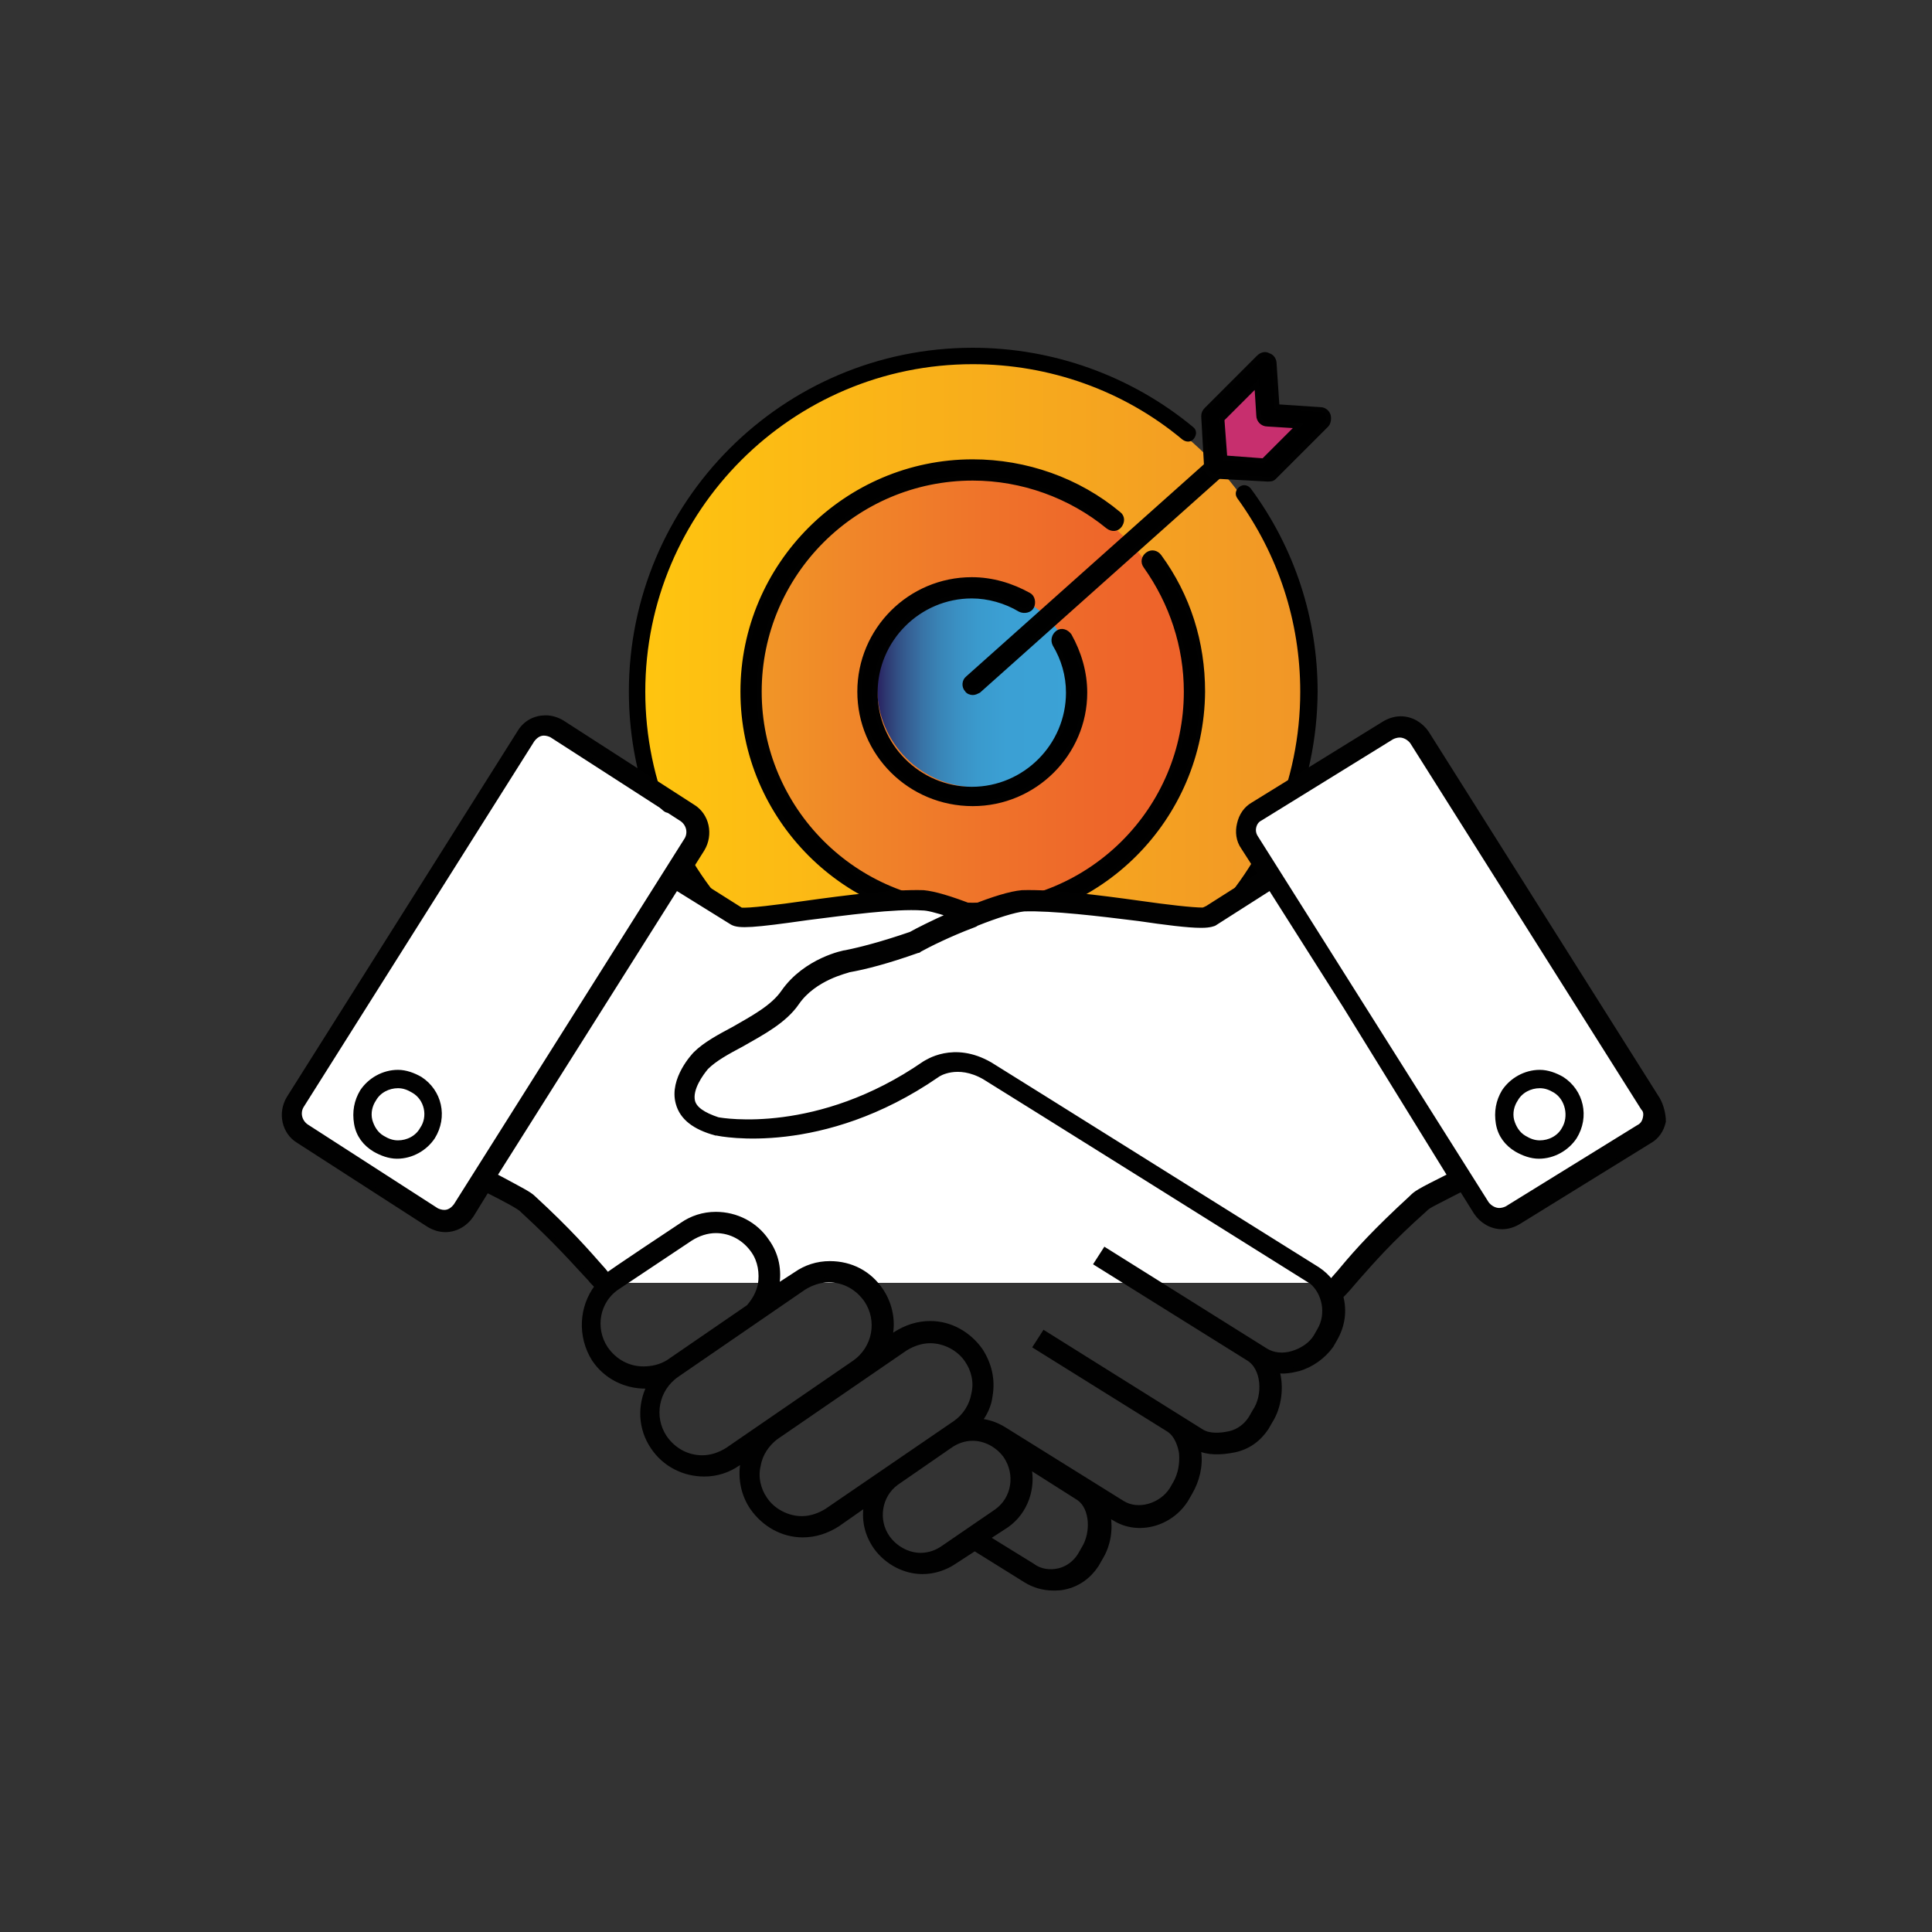 <svg xmlns="http://www.w3.org/2000/svg" xmlns:xlink="http://www.w3.org/1999/xlink" viewBox="0 0 200 200"><rect x="0" y="0" width="200" height="200" fill="#333333" stroke="none"/><style>.st0{display:none}.st1{display:inline}.st2{enable-background:new}.st8{fill:#fff}.st12,.st15,.st9{stroke-miterlimit:10}.st9{fill:none;stroke:#000;stroke-width:2;stroke-linecap:round;stroke-linejoin:round}.st12,.st15{stroke:#010101;stroke-width:.5}.st15{fill:#010101}.st19{fill:#3ba2d6;stroke-width:2}.st19,.st22,.st23,.st25{stroke:#000;stroke-miterlimit:10}.st22{fill:none;stroke-width:2;stroke-linejoin:round}.st23,.st25{fill:#fff}.st23{stroke-width:2;stroke-linejoin:round}.st25{stroke-width:2.5}</style><g id="Layer_1" class="st0"><g class="st1"><g class="st2"><linearGradient id="SVGID_2_" gradientUnits="userSpaceOnUse" x1="64.48" y1="87.21" x2="97.31" y2="87.21" gradientTransform="matrix(1 0 0 -1 0 202)"><stop offset="0" stop-color="#ffc50f"/><stop offset="1" stop-color="#f19627"/></linearGradient><path d="M97.3 103.5v12.3c-1-1.2-2.5-2.1-4.1-2.1-3.4 0-6.2 2.8-6.2 6.2s2.8 6.2 6.2 6.2c1.6 0 3.2-.9 4.1-2.1v12.3H70.6c-3.4 0-6.2-2.8-6.2-6.2v-26.7h12.3c-1.2-1.2-2.1-2.5-2.1-4.1 0-3.4 2.8-6.2 6.2-6.2s6.2 2.8 6.2 6.2c0 1.6-.8 3.1 0 4.1h4.4l5.9.1z" fill="url(#SVGID_2_)" stroke="#000" stroke-width="2" stroke-miterlimit="10"/></g><g class="st2"><linearGradient id="SVGID_3_" gradientUnits="userSpaceOnUse" x1="87.13" y1="82.205" x2="130.23" y2="82.205" gradientTransform="matrix(1 0 0 -1 0 202)"><stop offset="0" stop-color="#c72f6e"/><stop offset="1" stop-color="#c72f6e"/></linearGradient><path d="M97.4 103.4h12.3c-1.2 1-2.1 2.5-2.1 4.1 0 3.4 2.8 6.2 6.2 6.2s6.2-2.8 6.2-6.2c0-1.6-.9-3.2-2.1-4.1h12.3v26.7c0 3.4-2.8 6.2-6.2 6.2H97.4V124c-1.2 1.2-2.5 2.1-4.1 2.1-3.4 0-6.2-2.8-6.2-6.2s2.8-6.2 6.2-6.2c1.6 0 3.1.8 4.1 0v-10.3z" fill="url(#SVGID_3_)" stroke="#000" stroke-width="2" stroke-miterlimit="10"/></g><g opacity=".8"><linearGradient id="SVGID_4_" gradientUnits="userSpaceOnUse" x1="108.53" y1="135.374" x2="147.272" y2="135.374" gradientTransform="matrix(1 0 0 -1 0 202)"><stop offset="0" stop-color="#292161"/><stop offset=".005" stop-color="#292262"/><stop offset=".097" stop-color="#2f3f76"/><stop offset=".194" stop-color="#33568b"/><stop offset=".296" stop-color="#376b9e"/><stop offset=".404" stop-color="#397db0"/><stop offset=".52" stop-color="#3a8cbf"/><stop offset=".646" stop-color="#3a98cb"/><stop offset=".791" stop-color="#3ba0d3"/><stop offset="1" stop-color="#3ba2d6"/></linearGradient><path d="M108.5 75.4l3.1-11.9c.7 1.4 1.9 2.6 3.4 3 3.3.9 6.7-1.1 7.5-4.4.9-3.3-1.1-6.7-4.4-7.5-1.5-.4-3.3 0-4.5.9l3.1-11.9 25.8 6.8c3.3.9 5.2 4.2 4.4 7.5l-6.8 25.8-11.9-3.1c.9 1.4 1.3 3 .9 4.5-.9 3.3-4.2 5.2-7.5 4.4-3.3-.9-5.2-4.2-4.4-7.5.4-1.5 1.6-2.8 1-4l-4.3-1.1-5.4-1.5z" fill="url(#SVGID_4_)" stroke="#000" stroke-width="2" stroke-miterlimit="10"/></g><g class="st2"><linearGradient id="SVGID_5_" gradientUnits="userSpaceOnUse" x1="64.61" y1="114.785" x2="107.7" y2="114.785" gradientTransform="matrix(1 0 0 -1 0 202)"><stop offset="0" stop-color="#f19627"/><stop offset="1" stop-color="#ee622a"/></linearGradient><path d="M97.4 103.6H85.1c1.2-1 2.1-2.5 2.1-4.1 0-3.4-2.8-6.2-6.2-6.2-3.4 0-6.2 2.8-6.2 6.2 0 1.6.9 3.2 2.1 4.1H64.6V77c0-3.4 2.8-6.2 6.2-6.2h26.7v12.3c1.2-1.2 2.5-2.1 4.1-2.1 3.4 0 6.2 2.8 6.2 6.2s-2.8 6.2-6.2 6.2c-1.6 0-3.1-.8-4.1 0v4.4l-.1 5.8z" fill="url(#SVGID_5_)" stroke="#000" stroke-width="2" stroke-miterlimit="10"/></g><path class="st8" d="M20.5 113.1s3.3 7.5 3.3 7.4 10 7.8 10.7 8.2c.7.4 13.2 7.7 13.2 7.7l3.8 2.2h4.6l1.3-1.3V135l2.6-1.5 4.5 2.7 2.9-.4 1.6-1.3s.7-1.1.8-1.4c.1-.3 1.7-2.1 1.4-2.1-.3-.1 3.8-1.6 3.8-1.6l1.4-1.7v-4.8l-.7-1.8 2.6-2.5.5-2.6-2-3s-7.2-4.2-7.7-4.5c-.5-.3-5.2-3.7-5.2-3.7l-.9-1.5s2.9-2.9 2.7-3.1c-.2-.1 0-3.6 0-3.6l-3-2.1-5.3-3.1s-6.5-3.4-7.1-3.6-6.9-.9-7.5-.9-3 1.3-4.5.8c-1.4-.5-5.1 1.4-5.1 1.4l-12.7 24z"/><path class="st9" d="M50.2 97.6L76.8 113c2 1.1 2.6 3.7 1.5 5.6l-.2.4c-1.1 2-3.7 2.6-5.6 1.5m-19.1-11L74.9 122c2 1.1 2.6 3.7 1.5 5.6l-.2.4c-1.1 2-3.7 2.6-5.6 1.5L49 117m19 11.1c2 1.1 2.6 3.6 1.5 5.6l-.2.4c-1.1 2-3.7 2.6-5.6 1.5l-19-11.1m11.4 6.7c2 1.1 2.6 3.6 1.5 5.6l-.2.4c-1.1 2-3.7 2.6-5.6 1.5L34 128.4c-10.6-6.1-13.9-16.5-13.9-16.5L2.5 101.7"/><path class="st9" d="M15.6 79.2l17.6 10.2 5.7-1.5c5.3-1.4 10.9-.6 15.6 2.1l9.2 5.3c2 1.1 2.6 3.7 1.5 5.6l-.2.4c-1.1 2-3.7 2.6-5.6 1.5"/><path class="st8" d="M180.4 116.8s-3.3 7.5-3.3 7.4-10 7.8-10.7 8.2c-.7.4-13.2 7.7-13.2 7.7l-3.8 2.2h-4.6l-1.3-1.3v-2.3l-2.6-1.5-4.5 2.7-2.9-.4-1.6-1.3s-.7-1.1-.8-1.4-1.7-2.1-1.4-2.1c.3-.1-3.8-1.6-3.8-1.6l-1.4-1.7v-4.7l.7-1.8-2.6-2.5-.5-2.6 2-3s7.2-4.2 7.7-4.5c.5-.3 5.2-3.7 5.2-3.7l.9-1.5s-2.9-2.9-2.7-3.1c.2-.1 0-3.6 0-3.6l3-2.1 5.3-3.1s6.5-3.4 7.1-3.6 6.9-.9 7.4-.9 3 1.3 4.4.8c1.4-.5 5.1 1.4 5.1 1.4l12.9 23.9z"/><path class="st9" d="M150.7 101.3l-26.6 15.4c-2 1.1-2.6 3.7-1.5 5.6l.2.4c1.1 2 3.7 2.6 5.6 1.5m19.2-11L126 125.7c-2 1.1-2.6 3.6-1.5 5.6l.2.4c1.1 2 3.6 2.6 5.6 1.5l21.5-12.5m-18.9 11.1c-2 1.1-2.6 3.6-1.5 5.6l.2.4c1.1 2 3.6 2.6 5.6 1.5l19-11.1m-11.4 6.7c-2 1.1-2.6 3.6-1.5 5.6l.2.4c1.1 2 3.6 2.6 5.6 1.5l17.8-10.3c10.6-6.1 13.9-16.5 13.9-16.5l17.6-10.2"/><path class="st9" d="M185.3 82.8L167.8 93l-5.7-1.5c-5.3-1.4-10.9-.6-15.6 2.1l-9.2 5.3c-2 1.1-2.6 3.7-1.5 5.6l.2.4c1.1 2 3.6 2.6 5.6 1.5"/></g></g><g id="Layer_2"><linearGradient id="SVGID_6_" gradientUnits="userSpaceOnUse" x1="66.225" y1="130.405" x2="135.092" y2="130.405" gradientTransform="matrix(1 0 0 -1 0 202)"><stop offset="0" stop-color="#ffc50f"/><stop offset="1" stop-color="#f19627"/></linearGradient><circle cx="100.7" cy="71.6" r="34.4" fill="url(#SVGID_6_)"/><linearGradient id="SVGID_7_" gradientUnits="userSpaceOnUse" x1="78.543" y1="130.62" x2="122.996" y2="130.62" gradientTransform="matrix(1 0 0 -1 0 202)"><stop offset="0" stop-color="#f19627"/><stop offset=".234" stop-color="#f08529"/><stop offset=".527" stop-color="#ef732a"/><stop offset=".791" stop-color="#ee672a"/><stop offset="1" stop-color="#ee622a"/></linearGradient><circle cx="100.8" cy="71.4" r="22.2" fill="url(#SVGID_7_)"/><path id="XMLID_34_" class="st12" d="M100.7 95.4c-13.1 0-23.8-10.7-23.8-23.8s10.7-23.8 23.8-23.8c5.5 0 10.9 1.9 15.1 5.4.4.3.4.8.1 1.2s-.8.4-1.2.1c-3.9-3.2-8.9-5-14-5-12.2 0-22.1 9.9-22.1 22.1 0 12.2 9.9 22.1 22.1 22.1 12.2 0 22.1-9.9 22.1-22.1 0-4.7-1.5-9.2-4.2-13-.3-.4-.2-.9.2-1.2.4-.3.9-.2 1.2.2 3 4.1 4.5 8.9 4.5 14-.1 13.1-10.7 23.8-23.8 23.8z"/><linearGradient id="SVGID_8_" gradientUnits="userSpaceOnUse" x1="90.78" y1="130.782" x2="111.335" y2="130.782" gradientTransform="matrix(1 0 0 -1 0 202)"><stop offset="0" stop-color="#292161"/><stop offset=".05" stop-color="#2e3a72"/><stop offset=".106" stop-color="#325085"/><stop offset=".169" stop-color="#366397"/><stop offset=".238" stop-color="#3875a8"/><stop offset=".314" stop-color="#3984b6"/><stop offset=".403" stop-color="#3a90c3"/><stop offset=".509" stop-color="#3a9acd"/><stop offset=".653" stop-color="#3ba0d4"/><stop offset="1" stop-color="#3ba2d6"/></linearGradient><circle cx="101.1" cy="71.2" r="10.3" fill="url(#SVGID_8_)"/><path id="XMLID_33_" class="st12" d="M100.7 83.2C94.2 83.2 89 78 89 71.6c0-6.4 5.2-11.6 11.6-11.6 2.1 0 4.1.6 5.9 1.6.4.2.5.8.3 1.2-.2.4-.8.5-1.2.3-1.5-.9-3.3-1.4-5-1.4-5.5 0-10 4.5-10 10s4.5 10 10 10 10-4.5 10-10c0-1.8-.5-3.5-1.4-5-.2-.4-.1-.9.3-1.2s.9-.1 1.2.3c1 1.8 1.6 3.8 1.6 5.9 0 6.3-5.2 11.5-11.6 11.5z"/><path id="XMLID_35_" d="M100.7 107.2c-19.6 0-35.6-16-35.6-35.6S81 36 100.7 36c8.3 0 16.4 2.9 22.8 8.2.4.3.4.8.1 1.2-.3.4-.8.4-1.2.1-6.1-5.1-13.8-7.8-21.7-7.8-18.7 0-33.9 15.2-33.9 33.9s15.2 33.9 33.9 33.9 33.9-15.2 33.9-33.9c0-7.3-2.3-14.2-6.5-20-.3-.4-.2-.9.2-1.2.4-.3.9-.2 1.2.2 4.5 6.1 6.9 13.4 6.9 21-.1 19.6-16.1 35.6-35.7 35.6z"/><linearGradient id="SVGID_9_" gradientUnits="userSpaceOnUse" x1="125.404" y1="158.436" x2="135.092" y2="158.436" gradientTransform="matrix(1 0 0 -1 0 202)"><stop offset="0" stop-color="#c72f6e"/><stop offset="1" stop-color="#c72f6e"/></linearGradient><path d="M131.2 38.3l.4 4.3s1.7.5 1.8.5h1.7v1.2l-1 1.3-2 2.9-2.3.4h-2.2s-1.5-.1-1.5-.3c.1-.2-.7-3.6-.7-3.8.1-.2.3-2.2.5-2.3.2-.1 3.5-3.5 3.6-3.5.2-.2 1.7-.7 1.7-.7z" fill="url(#SVGID_9_)"/><g id="XMLID_28_"><path id="XMLID_32_" class="st12" d="M100.7 71.7c-.2 0-.5-.1-.6-.3-.3-.3-.3-.9.1-1.2l25.1-22.4c.3-.3.9-.3 1.2.1.3.3.3.9-.1 1.2l-25.1 22.4c-.2.1-.4.2-.6.2z"/><path id="XMLID_29_" class="st12" d="M131.2 49.6l-5.4-.3c-.5 0-.9-.4-.9-.9l-.3-5.3c0-.3.1-.5.3-.7l5.4-5.4c.3-.3.7-.4 1-.2.4.1.6.5.6.8l.3 4.5 4.5.3c.4 0 .7.3.8.6.1.4 0 .8-.2 1l-5.4 5.4c-.2.2-.4.2-.7.2zm-4.4-2.2l4 .3 3.6-3.6-3.2-.2c-.5 0-.9-.4-.9-.9l-.2-3.2-3.6 3.6.3 4z"/></g><path class="st8" d="M69.9 90.7l6.9 4.9s9.5-1.6 10.6-1.7c1.1-.1 5.7-1.5 5.6-.7-.1.8 4.1.3 4.1.3l3.7 1.5 2.4-.4 3.2-1.3s7.3 1 7.5 1c.2-.1 5.7.4 5.7.4l3.6-.4 3.5-.4 3.9-3.1s-1.1-3.4-.9-3.7c.2-.3-.4-3 0-3.1.4-.1 4.1-2.5 4.1-2.5s7.9-5.5 8.4-5.4c.5.1 2.5-1 2.5-1s2.3 1 2.7 1.7c.4.7 2.7 4.5 2.7 4.5l20.8 32.9v2.5l-3 2.7-8.7 5.4-3.3.8-1.2.7-3.9-5-.6 1.5-4.2 2.1-7.6 7.9H62.8l-3.3-3.2-5.3-5.4-3.8-1.8-1.4 2.8-2.3 1.1-1.7-.1-9.3-4.8-4.8-4.5v-2.6l3.1-5.5 20.4-32.7 1.6-.9 3.1 1 4 1.9s.7 2.3 1.9 2.2c1.2-.1 3.4 4.2 4.2 3.8.7-.4 2.8 1.4 2.8 1.4l-1.7 3.1-.4 2.1z"/><path class="st15" d="M171.6 113.8l-23.9-37.9c-.6-.9-1.6-1.5-2.7-1.5-.6 0-1.2.2-1.7.5l-13.6 8.4c-.7.4-1.2 1.1-1.4 2-.2.8-.1 1.7.4 2.4l1.8 2.8L125 94c-.2.1-.4.2-.5.2-1.1 0-3.7-.3-6.5-.7-4.3-.6-9.1-1.2-12.2-1.1-1.2.1-3.1.7-5.1 1.5-2.3-.9-4-1.4-5.1-1.5-3.1-.1-7.9.5-12.2 1.1-2.8.4-6 .8-6.7.7L71 90.6l1.7-2.7c.9-1.5.5-3.5-1-4.4l-13.5-8.7c-.5-.3-1.1-.5-1.7-.5-1.1 0-2.1.5-2.7 1.5l-23.9 37.9c-.9 1.5-.5 3.5 1 4.4l13.5 8.7c.5.3 1.1.5 1.7.5 1.1 0 2.1-.6 2.7-1.5l1.6-2.6c1.8.9 3.5 1.8 3.7 2.1 3.6 3.3 5.4 5.4 7 7.1.2.3.5.5.7.8-1.6 2.1-1.8 5.1-.3 7.5 1.2 1.8 3.2 2.8 5.3 2.8h.4c-1 2-.9 4.4.4 6.3 1.2 1.8 3.2 2.8 5.3 2.8 1.3 0 2.5-.4 3.5-1.1l.5-.3v.2c-.3 1.7.1 3.4 1 4.7 1.2 1.7 3.1 2.8 5.2 2.8 1.3 0 2.5-.4 3.6-1.1l3-2.1c-.3 1.5 0 3.1 1 4.5 1.1 1.5 2.9 2.5 4.8 2.5 1.2 0 2.4-.4 3.4-1.1l2-1.3 5.3 3.3c.8.5 1.8.8 2.8.8.4 0 .8 0 1.2-.1 1.4-.3 2.5-1.1 3.3-2.3l.4-.7c.8-1.3 1.1-2.9.8-4.5l.7.4c2.4 1.5 5.8.6 7.4-2l.4-.7c.7-1.2 1.1-2.7.9-4.2 0-.1 0-.2-.1-.4 1 .5 2.3.5 3.8.2 1.4-.3 2.5-1.1 3.3-2.3l.4-.7c.9-1.4 1.2-3.5.7-5.2.7.1 1.4 0 2.2-.2 1.4-.4 2.6-1.3 3.4-2.4l.4-.7c.8-1.4 1-2.9.6-4.4.6-.6 1.1-1.2 1.7-1.9 1.6-1.8 3.3-3.8 7-7.1.4-.4.5-.4 3.8-2.1l1.5 2.4c.6.9 1.6 1.5 2.7 1.5.6 0 1.2-.2 1.7-.5l13.6-8.4c.7-.4 1.2-1.1 1.4-2 0-.7-.2-1.6-.6-2.3zm-124.4 11c-.3.4-.7.7-1.2.7-.3 0-.6-.1-.8-.2l-13.5-8.7c-.7-.5-.9-1.4-.5-2.1l23.9-37.9c.3-.4.7-.7 1.2-.7.3 0 .6.1.8.2l13.5 8.7c.7.5.9 1.4.5 2.1l-23.9 37.9zm19.4 16.9c-1.6 0-3-.8-3.9-2.1-1.4-2.1-.9-5 1.3-6.4l7.5-5c.8-.5 1.7-.8 2.6-.8 1.6 0 3 .8 3.9 2.1.7 1 .9 2.3.7 3.5-.2.9-.6 1.6-1.2 2.3l-8.3 5.7c-.8.5-1.7.7-2.6.7zm8.7 8.4c-.8.5-1.7.8-2.6.8-1.6 0-3-.8-3.9-2.1-1.4-2.1-.9-5 1.3-6.5l13.1-9c.8-.5 1.7-.8 2.6-.8 1.6 0 3 .8 3.9 2.1 1.4 2.1.9 5-1.3 6.5l-13.1 9zm10.3 6.3c-.8.5-1.7.8-2.6.8-1.5 0-3-.8-3.8-2-.7-1-1-2.3-.7-3.5.2-1.2.9-2.2 1.8-2.9l13.4-9.2c.8-.5 1.7-.8 2.6-.8 1.5 0 3 .8 3.8 2 .7 1 1 2.3.7 3.5-.2 1.2-.9 2.3-1.9 3l-13.3 9.1zm12.1 3.8c-.7.5-1.5.8-2.4.8-1.3 0-2.6-.7-3.4-1.8-1.3-1.8-.9-4.4.9-5.7l5.5-3.8c.7-.5 1.5-.8 2.4-.8 1.3 0 2.6.7 3.4 1.8 1.3 1.9.9 4.5-1 5.8l-5.4 3.7zm14.5.1l-.4.7c-.5.8-1.3 1.4-2.2 1.6-.9.2-1.9.1-2.7-.5l-4.7-2.9 2-1.3c2-1.4 2.8-3.9 2.3-6.1l5.2 3.3c1.4 1 1.5 3.6.5 5.2zm24.4-22.6l-.4.7c-.5.8-1.4 1.4-2.4 1.7-1 .3-2 .2-2.8-.3l-16.6-10.4-.9 1.4 15.7 9.8c1.7 1 1.8 3.9.7 5.5l-.4.7c-.5.8-1.3 1.4-2.2 1.6-.9.2-2.1.3-2.9-.2L108.1 138l-.9 1.4L121 148c.9.6 1.2 1.8 1.3 2.4.1 1.1-.1 2.2-.6 3.1l-.4.7c-1.1 1.7-3.5 2.4-5.1 1.4L104 148c-.8-.5-1.6-.8-2.6-.9.6-.8 1-1.7 1.1-2.6.3-1.7-.1-3.3-1-4.7-1.2-1.7-3.1-2.8-5.2-2.8-1.3 0-2.5.4-3.6 1.1l-.6.4c.4-1.6.1-3.4-.9-4.9-1.2-1.8-3.1-2.8-5.3-2.8-1.3 0-2.5.4-3.5 1.1l-2 1.3c.3-1.7 0-3.3-1-4.7-1.2-1.8-3.2-2.8-5.3-2.8-1.3 0-2.5.4-3.5 1.1 0 0-7.7 5.1-7.7 5.2-.2-.2-.4-.5-.6-.7-1.5-1.7-3.4-3.9-7.1-7.3-.4-.4-1.2-.8-4-2.3L70 91.9l5.8 3.6c.7.4 2.2.3 7.8-.5 4-.5 9-1.2 11.9-1 .5 0 1.3.2 2.9.7-1.8.8-3.4 1.6-4.1 2-2.9 1-5.2 1.6-6.7 1.9-.2 0-4.2.8-6.5 4.1-1.1 1.6-3.2 2.7-5.1 3.8-1.5.8-3 1.6-4 2.6-.1.1-2.5 2.6-1.8 5.1.4 1.5 1.7 2.5 3.9 3.1h.1c.4.1 10.9 2.2 22.8-6 .1-.1 2.1-1.4 4.9.2 1.8 1.1 33.6 21 33.9 21.2 1.3 1.1 1.8 3.3.8 5zm13.5-16c-3.4 1.7-3.5 1.8-4 2.3-3.7 3.4-5.6 5.5-7.1 7.3-.4.5-.8.9-1.2 1.4-.4-.5-.8-.9-1.4-1.3-1.3-.8-32.1-20.1-33.9-21.2-3.8-2.2-6.6-.2-6.8-.1-11 7.6-20.9 5.9-21.4 5.8-1.5-.5-2.4-1.1-2.6-1.9-.3-1.3.9-2.9 1.4-3.5.9-.9 2.2-1.6 3.7-2.4 2.1-1.2 4.4-2.4 5.7-4.3 1.8-2.6 5.2-3.3 5.4-3.4 1.7-.3 4-.9 7.1-2 .1 0 .1 0 .2-.1.9-.5 3.1-1.6 5.5-2.5 0 0 .3-.1.4-.2 2-.8 3.9-1.4 4.9-1.5 2.9-.1 7.9.5 11.9 1 2.7.4 5.1.7 6.4.7h.1c.9 0 1.3-.2 1.3-.2l5.8-3.7 7.8 12.3 10.8 17.5zm20.2-5.9c-.1.4-.3.7-.7.9l-13.6 8.4c-.2.1-.5.2-.8.2-.5 0-1-.3-1.3-.7L130 86.7c-.2-.3-.3-.7-.2-1.1.1-.4.3-.7.7-.9l13.6-8.4c.2-.1.5-.2.8-.2.5 0 1 .3 1.3.7l23.9 37.9c.3.3.3.7.2 1.1z"/><path class="st15" d="M43.5 111.7c-.7-.4-1.5-.7-2.3-.7-1.5 0-2.9.8-3.7 2-.6 1-.8 2.1-.6 3.3s.9 2.1 1.9 2.7c.7.4 1.5.7 2.3.7 1.5 0 2.9-.8 3.7-2 1.3-2.1.7-4.7-1.3-6zm.2 5.2c-.5.9-1.5 1.4-2.5 1.4-.6 0-1.1-.2-1.6-.5-.7-.4-1.1-1.1-1.3-1.8-.2-.8 0-1.6.4-2.2.5-.9 1.5-1.4 2.5-1.4.6 0 1.1.2 1.6.5 1.4.8 1.8 2.7.9 4zm118-5.2c-.7-.4-1.5-.7-2.3-.7-1.5 0-2.9.8-3.7 2-.6 1-.8 2.1-.6 3.3s.9 2.1 1.9 2.7c.7.4 1.5.7 2.3.7 1.5 0 2.9-.8 3.7-2 1.3-2.1.7-4.7-1.3-6zm.2 5.2c-.5.9-1.5 1.4-2.5 1.4-.6 0-1.1-.2-1.6-.5-.7-.4-1.1-1.1-1.3-1.8-.2-.8 0-1.6.4-2.2.5-.9 1.5-1.4 2.5-1.4.6 0 1.1.2 1.6.5 1.3.8 1.7 2.7.9 4z"/></g><g id="Layer_3" class="st0"><g class="st1"><defs><circle id="SVGID_10_" cx="100.2" cy="87.7" r="47"/></defs><clipPath id="SVGID_11_"><use xlink:href="#SVGID_10_" overflow="visible"/></clipPath><g clip-path="url(#SVGID_11_)"><linearGradient id="SVGID_12_" gradientUnits="userSpaceOnUse" x1="-243.076" y1="-645.7" x2="-132.423" y2="-645.7" gradientTransform="matrix(0 1 1 0 729.188 287.483)"><stop offset="0" stop-color="#c72f6e"/><stop offset="1" stop-color="#c72f6e"/></linearGradient><path fill="url(#SVGID_12_)" stroke="#000" stroke-width="2" stroke-miterlimit="10" d="M179.5 92.3L70.7 44.4l-83.3 110.7z"/><path fill="#fec932" stroke="#000" stroke-width="2" stroke-miterlimit="10" d="M179.5 91.7V6.9l-108.8 37z"/><path class="st19" d="M148.6 102.6v108l-160.1-54.4V87.4z"/><path fill="#ee622a" stroke="#000" stroke-width="2" stroke-miterlimit="10" d="M113.6 30.6L30.3 141.3V58.8z"/></g><circle id="SVGID_1_" cx="100.2" cy="87.7" r="47" fill="none" stroke="#000" stroke-width="2.5" stroke-miterlimit="10"/><circle class="st22" cx="100.4" cy="88" r="47"/><path class="st23" d="M94.6 100.3H74.4c-1 0-1.7-.8-1.7-1.7v-35c0-1 .8-1.7 1.7-1.7h17.8c1 0 1.7.8 1.7 1.7v21.3"/><path class="st22" d="M72.6 92.7h18.8"/><path class="st23" d="M83.3 67.8l1.9 4.3 4.7.5-3.5 3.2 1 4.6-4.1-2.3-4.1 2.3 1-4.6-3.5-3.2 4.7-.5zm33.3 44.7h2.9c5.4 0 9.8-4.4 9.8-9.8v-1.2c0-5.4-4.4-9.8-9.8-9.8h-5.1c-.2-6.3-5.5-11.3-12-11.3-6.6 0-12 5.3-12 11.8v2.2h-.2c-5 0-9.1 4.1-9.1 9.1s4.1 9.1 9.1 9.1h4c0-.1 22.4-.1 22.4-.1z"/><path d="M101.3 97.9v10.2h-3.8c-.5 0-.7.4-.8.6-.2.5-.1 1 .2 1.3l7.6 7.6c.5.5 1.4.5 1.9 0l7.6-7.6c.3-.3.4-.9.2-1.3s-.5-.6-.9-.6h-3.9V97.9" fill="#fff" stroke="#000" stroke-width="2" stroke-linecap="round"/><circle class="st22" cx="100.4" cy="88" r="47"/><path class="st22" d="M89.5 160.1v-3.7c0-4.5 3.3-6.2 7.4-6.2l5.2 5.7 4.8-5.7c4.2 0 7.8 1.7 7.8 6.2v3.7"/><path class="st25" d="M107.9 139.4c0 3.3-2.6 5.9-5.8 5.9s-5.8-2.7-5.8-5.9v-2.2c0-3.3 2.6-5.9 5.8-5.9s5.8 2.7 5.8 5.9v2.2z"/><path class="st22" d="M68.4 152.6v-3.7c0-4.5 3.3-6.2 7.4-6.2l5.2 5.7 4.8-5.7c1.6 0 3.2.3 4.4.8"/><path class="st25" d="M86.8 131.9c0 3.3-2.6 5.9-5.8 5.9-3.2 0-5.8-2.7-5.8-5.9v-2.2c0-3.3 2.6-5.9 5.8-5.9 3.2 0 5.8 2.7 5.8 5.9v2.2z"/><path class="st22" d="M135.7 152.6v-3.7c0-4.5-3.3-6.2-7.4-6.2l-5.2 5.7-4.8-5.7c-1.6 0-3.2.3-4.4.8"/><path class="st25" d="M117.3 131.9c0 3.3 2.6 5.9 5.8 5.9 3.2 0 5.8-2.7 5.8-5.9v-2.2c0-3.3-2.6-5.9-5.8-5.9s-5.8 2.7-5.8 5.9v2.2z"/></g></g><g id="Layer_4" class="st0"><g class="st1"><path class="st19" d="M117.4 113.4h18.8c3.2 0 5.8-2.6 5.8-5.8V72.5c0-3.2-2.6-5.8-5.8-5.8H86.1c-3.2 0-5.8 2.6-5.8 5.8v35.1c0 3.2 2.6 5.8 5.8 5.8h8v17l15.3-17h8z"/><path d="M129.3 79.8H93m36.3 9.8H93m20.1 9.8H93" fill="none" stroke-width="2" stroke="#000" stroke-miterlimit="10"/><path class="st8" d="M33 139.7c.6-.4 19.2-11.3 19.2-11.3s6.8-4 7.1-4.1c.3-.2 8.7-3.5 8.7-3.5s8.5.4 9 .4c.5.1 3.2.7 4 .9.8.2 4.6 1.3 4.9 1.4s4.9 1.1 4.9 1.1c.1 0 4.7.4 5.1.4h3.9c.6 0 4.2.1 4.2.1s1.4.4 1.8.6c.4.2 2.3 2.1 2.3 2.1v1.7l1 2.6-.9 3.8 14.1-5.7s4.3-2.3 4.5-2.4c.2-.1 1.4 0 1.8 0s3.2-.3 3.5-.1c.3.2 2.3 2.5 2.3 2.5l.1 1.6-.7 2.4-1.8 1.7-3.2 1.9-5.9 3.4-8.2 4.7-4.7 2.5-5 1.4-13 .4H56.2l-7.9 5.1-8.4 5.4-6.9-21z"/><path class="st9" d="M79.5 137.6h23.3c.9 0 1.7-.2 2.5-.5l22.1-9.5c.7-.3 1.5-.6 2.3-.6 2.6 0 4.8 2.1 4.8 4.8 0 1.8-1 3.4-2.5 4.2l-19.7 11.4c-3.2 1.9-6.9 2.9-10.6 2.9H56.2l-16.3 10.6"/><path class="st9" d="M33 139.7l24.6-14.6c3.5-1.9 9.7-5.6 18.7-4.1 7.8 1.2 11.6 3.9 20.1 3.9h6.3c3.5 0 6.3 2.8 6.3 6.3s-2.8 6.3-6.3 6.3"/><linearGradient id="SVGID_13_" gradientUnits="userSpaceOnUse" x1="127.35" y1="132.098" x2="162.267" y2="132.098" gradientTransform="matrix(1 0 0 -1 0 202)"><stop offset="0" stop-color="#f19627"/><stop offset="1" stop-color="#ee622a"/></linearGradient><path d="M154.1 51c.8.3 8.2 7 8.2 7l-27.1 30.8-7.8-6L154.1 51z" fill="url(#SVGID_13_)"/><linearGradient id="SVGID_14_" gradientUnits="userSpaceOnUse" x1="147.467" y1="185.23" x2="184.304" y2="185.23" gradientTransform="scale(1 -1) rotate(3.853 3855.478 -362.602)"><stop offset="0" stop-color="#ffc50f"/><stop offset="1" stop-color="#f19627"/></linearGradient><path fill="url(#SVGID_14_)" stroke="#000" stroke-width="2" stroke-miterlimit="10" d="M119.8 76.4l7.5 6.4 27.7-31-7.7-6.7z"/><path class="st8" d="M119.6 76.7l-6.7 22 .2.6 21.4-9.7z"/><path stroke="#000" stroke-width="2.5" stroke-linejoin="round" stroke-miterlimit="10" d="M115.9 88.8l-3.3 10.8 10.3-4.7-7-6.1"/><linearGradient id="SVGID_15_" gradientUnits="userSpaceOnUse" x1="176.949" y1="199.976" x2="196.471" y2="198.662" gradientTransform="scale(1 -1) rotate(3.853 3855.478 -362.602)"><stop offset="0" stop-color="#c72f6e"/><stop offset="1" stop-color="#c72f6e"/></linearGradient><path d="M165.4 47.3l-8-7c-1.9-1.7-4.8-1.5-6.5.4l-3.5 4 14.9 13 3.5-4c1.8-1.8 1.6-4.7-.4-6.4z" fill="url(#SVGID_15_)" stroke="#000" stroke-width="2.5" stroke-miterlimit="10"/><path d="M162.3 58L134 90.2l-21.4 9.4 6.5-22.3 27.6-31.6m-19.4 37.1l26.8-30.6m-19.4 37L120 76.4" stroke-width="2.5" stroke-linejoin="round" fill="none" stroke="#000" stroke-miterlimit="10"/></g></g></svg>